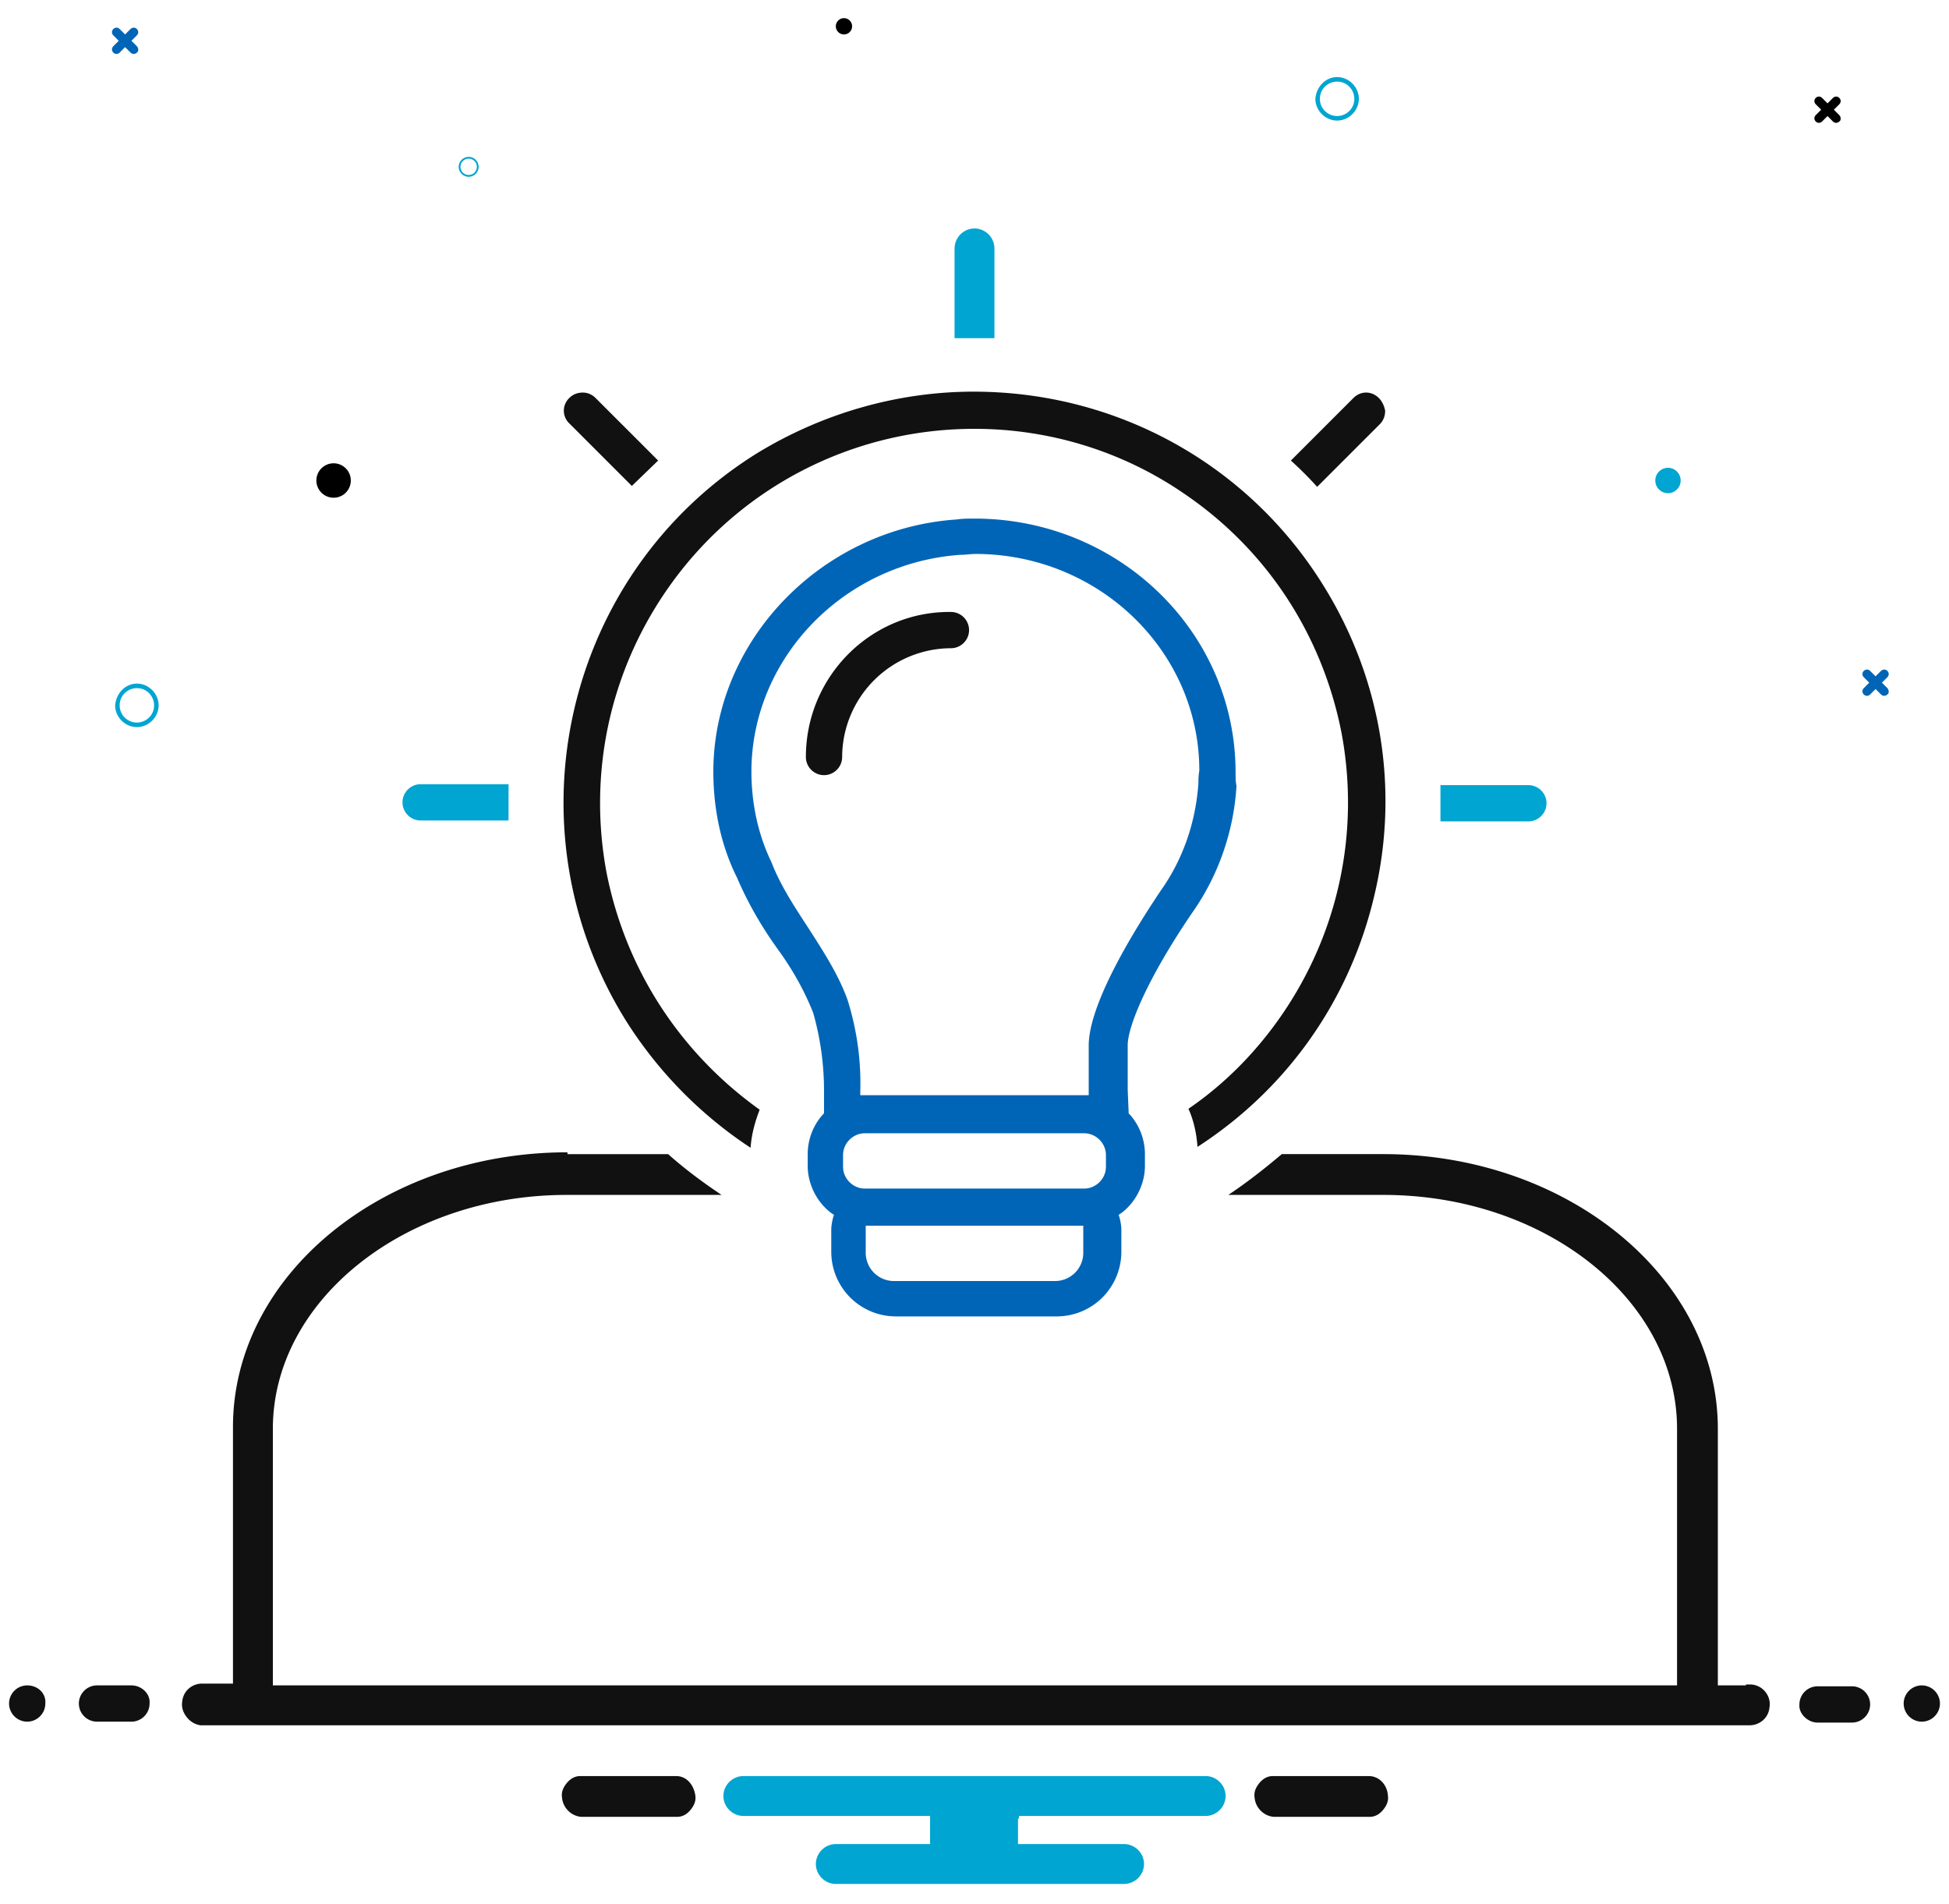 <?xml version="1.0" encoding="UTF-8"?>
<svg xmlns="http://www.w3.org/2000/svg" xmlns:xlink="http://www.w3.org/1999/xlink" xmlns:v="https://vecta.io/nano" viewBox="0 0 215 210">
  <use xlink:href="#B" fill="#0065b6"></use>
  <use xlink:href="#B" x="-5.3" y="-63.2"></use>
  <use xlink:href="#B" x="-193.1" y="-70.8" fill="#0065b6"></use>
  <g fill="#00a5d1">
    <use xlink:href="#C"></use>
    <use xlink:href="#C" x="132.4" y="-66.9"></use>
    <path d="M51.7 17.3a1.11 1.11 0 0 1 1.1 1.1 1.11 1.11 0 0 1-1.1 1.1 1.11 1.11 0 0 1-1.1-1.1 1.11 1.11 0 0 1 1.1-1.1zm0 2c.5 0 .9-.4.9-.9s-.4-.9-.9-.9-.9.4-.9.9h0c0 .5.4.9.9.9h0z"></path>
  </g>
  <circle cx="36.8" cy="53" r="1.9"></circle>
  <circle cx="184" cy="53" r="1.4" fill="#00a5d1"></circle>
  <circle cx="93.1" cy="2.9" r=".9"></circle>
  <path d="M151 195.9h-10.6c-.6 0-1.1.3-1.5.8s-.6 1-.5 1.6c.1 1.1 1 2 2.1 2.1h10.6c.6 0 1.1-.3 1.5-.8s.6-1 .5-1.6c-.1-1.2-1-2.1-2.1-2.1zm-76.4 0H64c-.6 0-1.1.3-1.5.8s-.6 1-.5 1.6c.1 1.1 1 2 2.1 2.1h10.6c.6 0 1.1-.3 1.5-.8s.6-1 .5-1.6c-.2-1.2-1-2.1-2.1-2.1z" fill="#111"></path>
  <path d="M112.4,200.6v-0.3h0.3H133c1.2,0,2.2-1,2.2-2.2s-1-2.2-2.2-2.2H82c-1.2,0-2.2,1-2.2,2.2s1,2.2,2.2,2.2h20.3    h0.3v0.3v2.5v0.3h-0.3H92.2c-1.2,0-2.2,1-2.2,2.2s1,2.2,2.2,2.2h31.8c1.2,0,2.2-1,2.2-2.2s-1-2.2-2.2-2.2h-11.4h-0.3v-0.3V200.6z" fill="#00a5d1"></path>
  <path d="M72.6 50.8l-6.9-6.9c-.4-.4-.9-.6-1.4-.6-.6 0-1.1.2-1.5.6a1.93 1.93 0 0 0 0 2.8l6.9 6.9 2.9-2.8zm79.5-6.9c-.4-.4-.9-.6-1.4-.6s-1 .2-1.4.6l-6.9 6.9a39.67 39.67 0 0 1 2.9 2.9l6.9-6.9c.4-.4.6-.9.6-1.5-.1-.5-.3-1-.7-1.4z" fill="#111"></path>
  <path d="M109.7 37.3v-9.9a2.22 2.22 0 0 0-2.2-2.2 2.22 2.22 0 0 0-2.2 2.2v9.9h2.2 2.2zm58.9 53.3c1.1 0 2-.9 2-2s-.9-2-2-2h-9.7v2 2h9.7zM46.4 86.5c-1.1 0-2 .9-2 2s.9 2 2 2h9.7v-2-2h-9.7z" fill="#00a5d1"></path>
  <path d="M146 64.6c-8.3-13.4-22.8-21.4-38.6-21.4-8.4 0-16.7 2.4-23.9 6.8C62.3 63.2 55.8 91.2 69 112.5a46.41 46.41 0 0 0 13.8 14.1c.1-1.5.5-2.9 1-4.2-8.8-6.3-14.8-15.5-16.9-26.2-2-10.8.3-21.8 6.5-30.9 7.7-11.3 20.4-18 34.1-18 8.3 0 16.4 2.5 23.2 7.2 9.1 6.2 15.2 15.6 17.3 26.4 2 10.8-.3 21.8-6.5 30.9-2.8 4.1-6.3 7.7-10.4 10.5.6 1.3.9 2.8 1 4.2 9.9-6.4 16.8-16.2 19.5-27.7 2.8-11.7.8-23.9-5.6-34.2z" fill="#111"></path>
  <path d="M136.3 85.2c0-15.5-12.9-28-28.8-28-.7 0-1.3 0-2 .1-14.6 1-26.4 12.9-26.8 27.1-.1 4.3.7 8.6 2.6 12.4 1.2 2.8 2.7 5.4 4.5 7.9 1.6 2.2 2.9 4.5 3.9 7a31.33 31.33 0 0 1 1.2 8.6v2.3.2l-.1.1c-1.1 1.2-1.7 2.8-1.7 4.4v1.3c0 2 1 4 2.6 5.2l.3.2-.1.3c-.1.4-.2.9-.2 1.3v2.5a7.13 7.13 0 0 0 7.1 7.1h17.8a7.13 7.13 0 0 0 7.1-7.1v-2.5c0-.4-.1-.9-.2-1.3l-.1-.3.3-.2c1.6-1.2 2.6-3.2 2.6-5.2v-1.3c0-1.6-.6-3.2-1.7-4.4l-.1-.1v-.2l-.1-2.4v-4.1-.8c0-2.1 2.2-7.4 7.1-14.6 2.9-4.1 4.6-9 4.9-14-.1-.5-.1-1-.1-1.5zm-16.8 50.5v2.5a3.12 3.12 0 0 1-3.1 3.1H98.6a3.12 3.12 0 0 1-3.1-3.1v-2.5-.5h.5 23 .5v.5zm2.5-7c0 1.3-1.1 2.4-2.4 2.4H95.4c-1.3 0-2.4-1.1-2.4-2.4v-1.3c0-1.3 1.1-2.4 2.4-2.4h24.2c1.3 0 2.4 1.1 2.4 2.4v1.3zm10.2-42.3c-.3 4.3-1.7 8.4-4.2 11.9-1.8 2.7-7.8 11.8-7.9 16.9v.8 4.3.5h-.5-24.2-.5v-.5c.1-3.4-.4-6.8-1.4-10-1-2.8-2.7-5.4-4.3-7.9-1.5-2.3-3.1-4.7-4.1-7.3-1.6-3.3-2.3-7-2.2-10.7.4-12.2 10.4-22.3 23-23.2.6 0 1.2-.1 1.7-.1 13.6 0 24.7 10.7 24.7 23.9-.1.6-.1 1-.1 1.4z" fill="#0065b6"></path>
  <path d="M88.9 83.5c0 1.1.9 2 2 2s2-.9 2-2a12.04 12.04 0 0 1 12-12c1.1 0 2-.9 2-2s-.9-2-2-2c-8.8-.1-16 7.1-16 16zM3 185.9c-1.1 0-2 .9-2 2s.9 2 2 2 2-.9 2-2c.1-1.1-.8-2-2-2zm197.5 4.1h3.8c1.1 0 2-.9 2-2s-.9-2-2-2h-3.8c-1.1 0-2 .9-2 2-.1 1 .9 2 2 2zm-186-4.1h-3.8c-1.1 0-2 .9-2 2s.9 2 2 2h3.8c1.1 0 2-.9 2-2 .1-1.1-.9-2-2-2zm197.5 0c-1.1 0-2 .9-2 2s.9 2 2 2 2-.9 2-2-.9-2-2-2zM62.6 127.1c-20.4 0-36.9 13.6-36.9 30.3v28 .3h-.3-2.8-.3c-1.1 0-2.1.8-2.2 2-.1.6.1 1.2.5 1.7a2.37 2.37 0 0 0 1.5.9h.3.3 170 .3c1.1 0 2.1-.8 2.2-2 .2-1.2-.7-2.4-2-2.5h-.3-.3v-.1.2h-2.8-.3v-.3-28c0-16.7-16.6-30.3-36.9-30.3h-11.2c-1.9 1.6-3.8 3.1-5.9 4.5h17.1c17.9 0 32.4 11.6 32.4 25.8v28 .3h-.3H30.4h-.3v-.3-28c0-14.2 14.6-25.8 32.4-25.8h17.1c-2.1-1.4-4.1-2.9-5.9-4.5H62.6z" fill="#111"></path>
  <defs>
    <path id="B" d="M208.2 75.9l-.6-.6.6-.6c.2-.2.2-.5 0-.7s-.5-.2-.7 0h0l-.6.6-.6-.6c-.2-.2-.5-.2-.7 0s-.2.5 0 .7l.6.6-.6.6c-.2.2-.2.5 0 .7s.5.2.7 0l.6-.6.6.6c.2.2.5.2.7 0 .2-.1.2-.5 0-.7 0 .1 0 .1 0 0"></path>
    <path id="C" d="M15.1 75.4c1.3 0 2.4 1.1 2.4 2.4s-1.1 2.4-2.4 2.4-2.4-1.1-2.4-2.4c.1-1.3 1.1-2.4 2.4-2.4zm0 4.3c1 0 1.9-.8 1.9-1.9 0-1-.8-1.9-1.9-1.9-1 0-1.9.8-1.9 1.9h0c0 1.1.9 1.9 1.9 1.9h0z"></path>
  </defs>
</svg>
